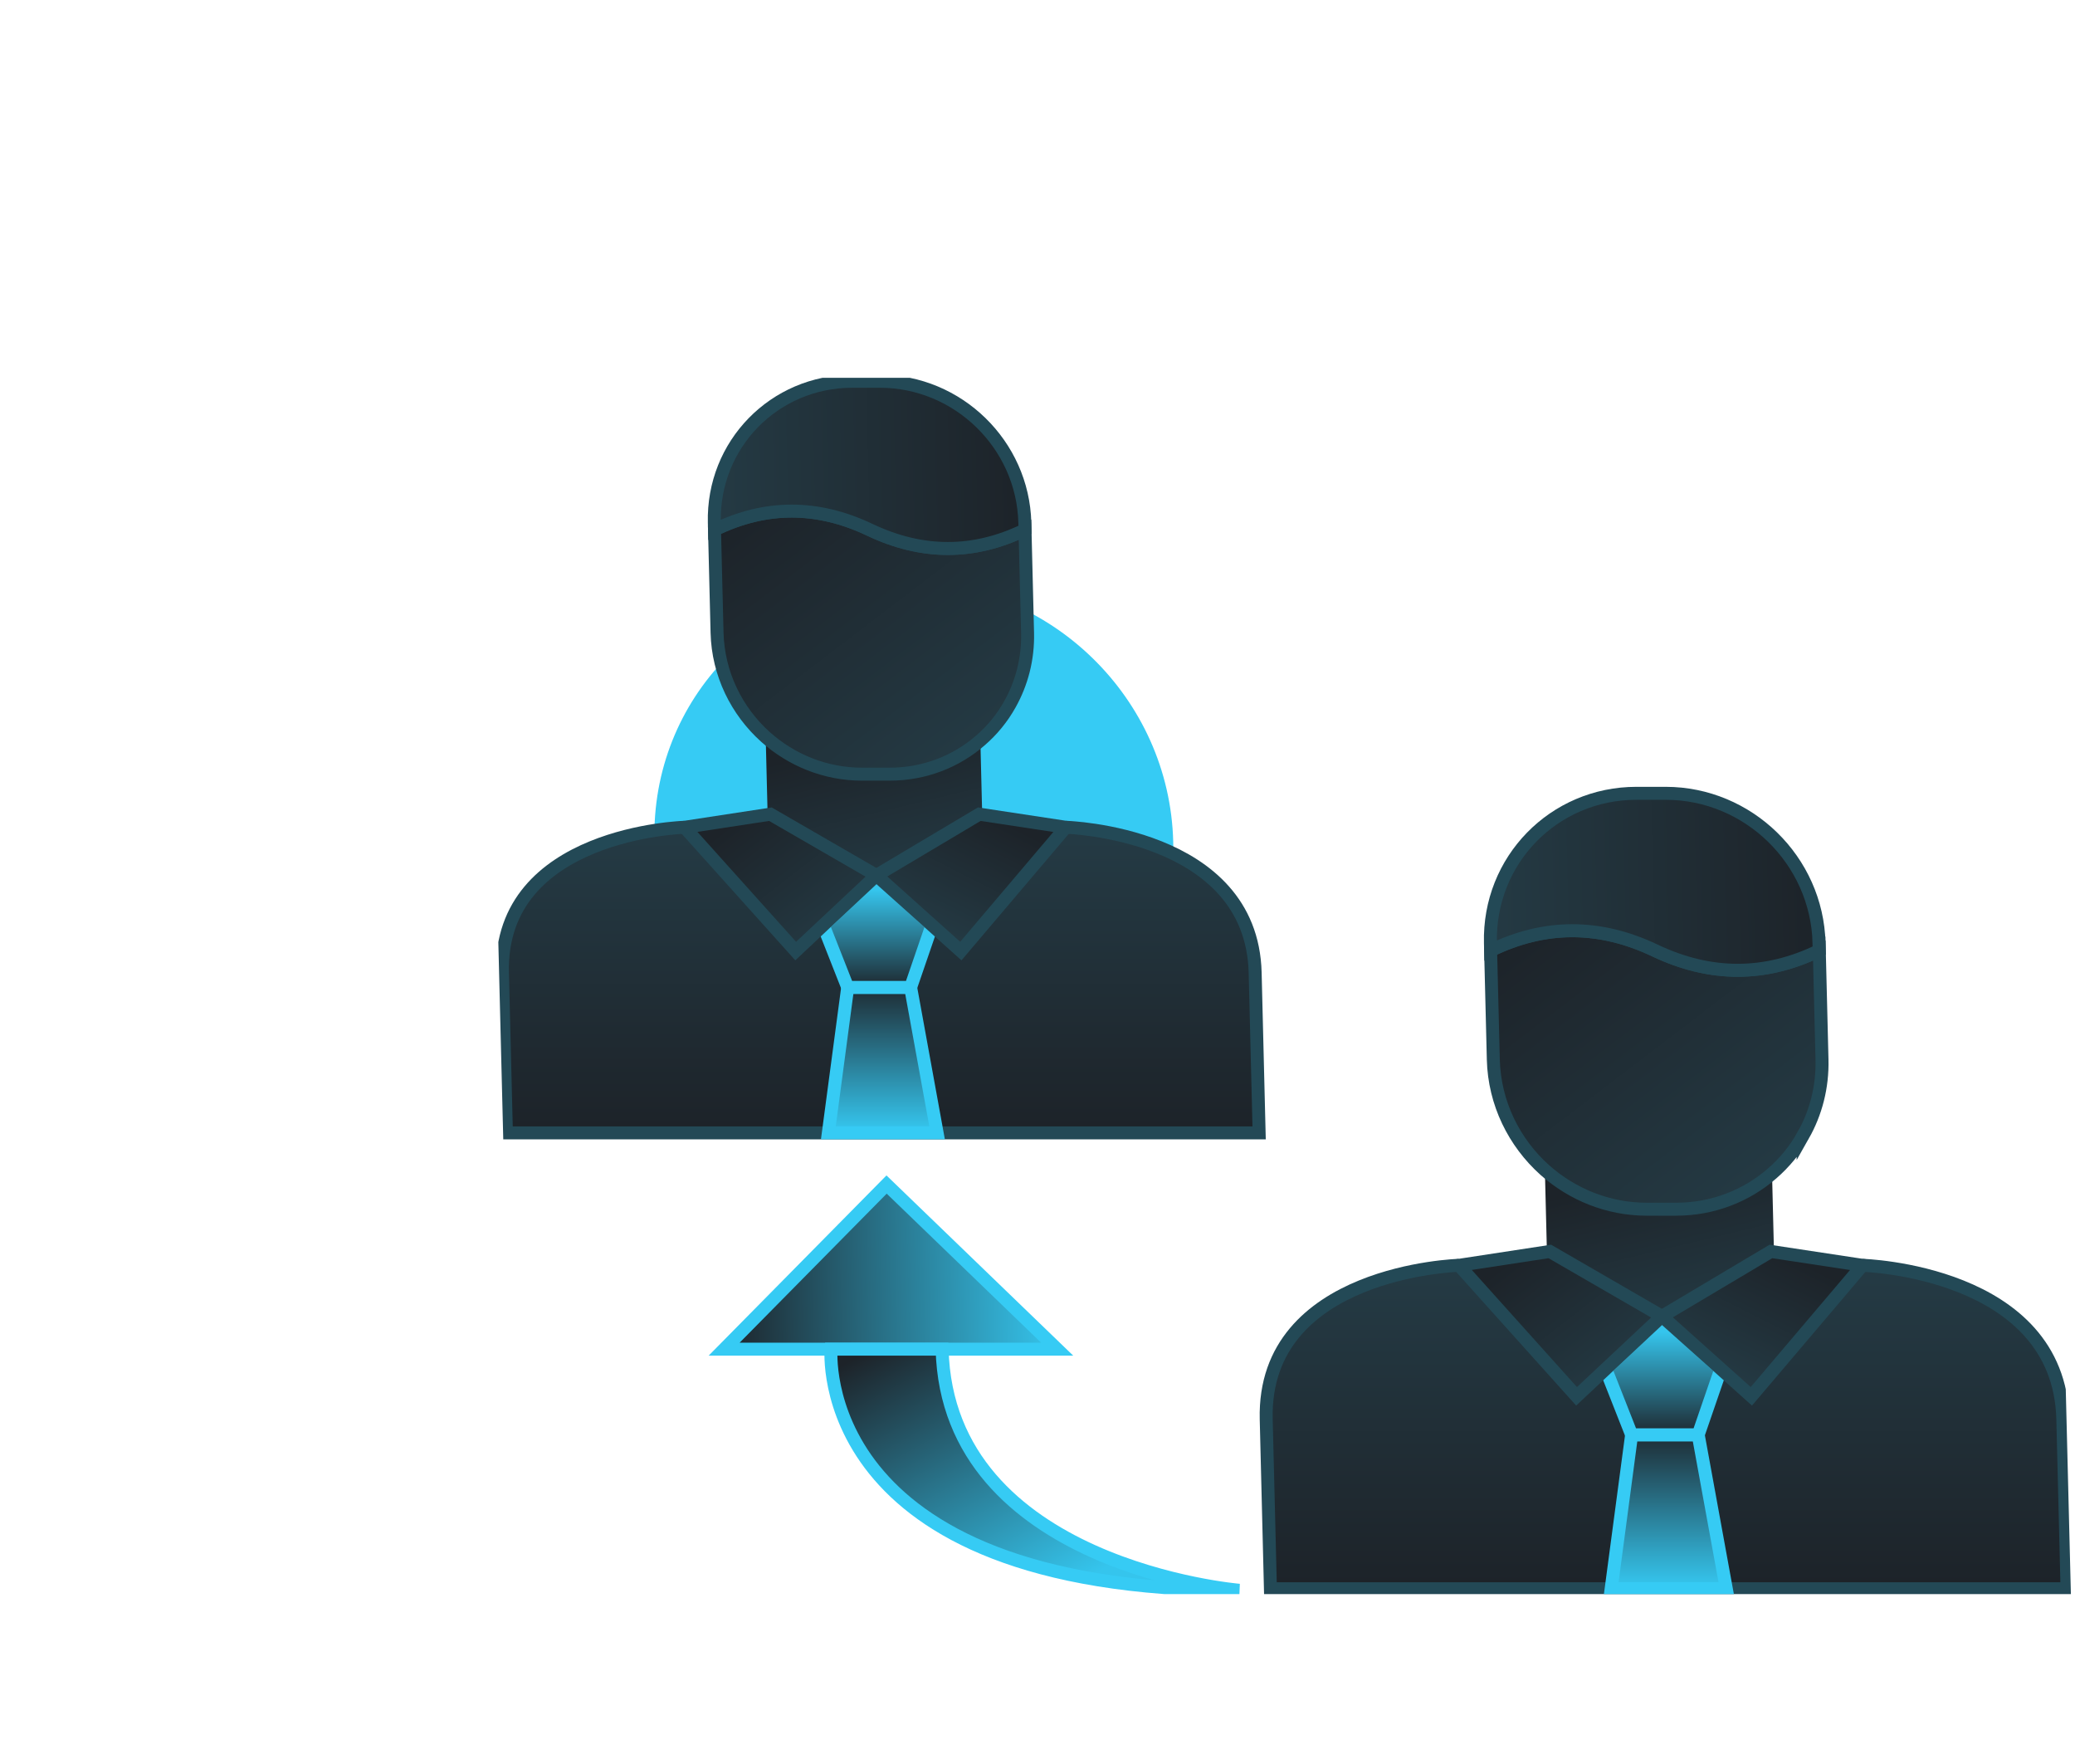 <svg width="160" height="136" viewBox="0 0 160 136" fill="none" xmlns="http://www.w3.org/2000/svg">
<g filter="url(#filter0_f_738_1532)">
<circle cx="20" cy="20" r="20" transform="matrix(1 0 0.025 1 49.965 44.891)" fill="#36CBF4"/>
</g>
<g clip-path="url(#clip0_738_1532)">
<path d="M96.783 74.993L97.089 87.342H72.259L70.211 76.131L71.862 71.336L74.083 73.325L82.178 63.782C82.178 63.782 96.509 64.161 96.778 74.993H96.783Z" fill="url(#paint0_linear_738_1532)"/>
<path d="M63.477 71.331L65.366 76.126L63.873 87.337H39.049L38.743 74.987C38.474 64.156 52.786 63.776 52.786 63.776L61.355 73.319L63.477 71.331Z" fill="url(#paint1_linear_738_1532)"/>
<path d="M75.594 57.088L75.732 62.643L75.511 62.771L67.579 67.492L59.414 62.771L59.186 62.643L59.042 56.831C61.033 58.606 63.642 59.692 66.477 59.692H68.6C71.295 59.692 73.742 58.713 75.6 57.093L75.594 57.088Z" fill="url(#paint2_linear_738_1532)"/>
<path d="M77.863 54.314C77.274 55.367 76.501 56.308 75.595 57.088C73.736 58.708 71.29 59.687 68.594 59.687H66.472C63.637 59.687 61.027 58.601 59.037 56.826C56.811 54.832 55.37 51.961 55.291 48.78L55.095 40.846C59.037 38.922 63.032 38.922 67.069 40.846C71.106 42.766 75.095 42.766 79.037 40.846L79.234 48.78C79.284 50.796 78.78 52.688 77.863 54.314Z" fill="url(#paint3_linear_738_1532)" stroke="#234956" stroke-miterlimit="10"/>
<path d="M82.183 63.782C82.183 63.782 96.514 64.161 96.783 74.993L97.089 87.342H39.049L38.743 74.993C38.474 64.161 52.786 63.782 52.786 63.782" stroke="#234956" stroke-miterlimit="10"/>
<path d="M79.024 40.301L79.037 40.847C75.095 42.766 71.106 42.766 67.069 40.847C63.032 38.922 59.037 38.922 55.095 40.847L55.081 40.301C54.932 34.276 59.699 29.395 65.721 29.395H67.844C73.871 29.395 78.874 34.276 79.024 40.301Z" fill="url(#paint4_linear_738_1532)" stroke="#234956" stroke-miterlimit="10"/>
<path d="M68.363 91.325L55.837 104.017H81.517L68.363 91.325Z" fill="url(#paint5_linear_738_1532)" stroke="#36CBF4" stroke-miterlimit="10"/>
<path d="M64.083 104.017C64.083 104.017 62.469 122.606 95.562 122.606C95.562 122.606 73.06 120.761 72.645 104.017H64.083Z" fill="url(#paint6_linear_738_1532)" stroke="#36CBF4" stroke-miterlimit="10"/>
<path d="M70.216 76.126L72.258 87.337H63.873L65.365 76.126H70.216Z" fill="url(#paint7_linear_738_1532)" stroke="#36CBF4" stroke-miterlimit="10"/>
<path d="M67.579 67.492L71.862 71.331L70.216 76.126H65.365L63.477 71.331L67.574 67.492H67.579Z" fill="url(#paint8_linear_738_1532)" stroke="#36CBF4" stroke-miterlimit="10"/>
<path d="M82.183 63.782L74.088 73.325L71.862 71.331L67.579 67.492L75.511 62.771L82.183 63.782Z" fill="url(#paint9_linear_738_1532)" stroke="#234956" stroke-miterlimit="10"/>
<path d="M67.574 67.492L63.477 71.331L61.355 73.325L52.786 63.782L59.403 62.771L67.574 67.492Z" fill="url(#paint10_linear_738_1532)" stroke="#234956" stroke-miterlimit="10"/>
<path d="M159.061 109.417L159.385 122.483H133.111L130.945 110.614L132.691 105.541L135.043 107.647L143.611 97.548C143.611 97.548 158.777 97.955 159.061 109.417Z" fill="url(#paint11_linear_738_1532)"/>
<path d="M123.814 105.546L125.811 110.62L124.234 122.488H97.96L97.636 109.422C97.352 97.96 112.498 97.553 112.498 97.553L121.566 107.652L123.814 105.546Z" fill="url(#paint12_linear_738_1532)"/>
<path d="M136.639 90.47L136.784 96.345L136.552 96.479L128.157 101.478L119.514 96.479L119.276 96.345L119.123 90.192C121.228 92.068 123.99 93.218 126.995 93.218H129.241C132.097 93.218 134.681 92.186 136.649 90.465L136.639 90.47Z" fill="url(#paint13_linear_738_1532)"/>
<path d="M139.037 87.535C138.417 88.652 137.597 89.647 136.639 90.475C134.671 92.191 132.081 93.228 129.231 93.228H126.985C123.985 93.228 121.224 92.079 119.113 90.203C116.755 88.091 115.231 85.054 115.147 81.686L114.939 73.287C119.114 71.25 123.338 71.25 127.614 73.287C131.889 75.319 136.108 75.319 140.283 73.287L140.491 81.686C140.544 83.819 140.01 85.824 139.037 87.54L139.037 87.535Z" fill="url(#paint14_linear_738_1532)" stroke="#234956" stroke-miterlimit="10"/>
<path d="M143.611 97.553C143.611 97.553 158.777 97.96 159.061 109.422L159.385 122.488H97.96L97.636 109.422C97.352 97.96 112.498 97.553 112.498 97.553" stroke="#234956" stroke-miterlimit="10"/>
<path d="M140.268 72.704L140.282 73.282C136.108 75.314 131.889 75.314 127.613 73.282C123.338 71.245 119.113 71.245 114.939 73.282L114.925 72.704C114.767 66.326 119.81 61.162 126.185 61.162H128.431C134.811 61.162 140.105 66.326 140.263 72.704H140.268Z" fill="url(#paint15_linear_738_1532)" stroke="#234956" stroke-miterlimit="10"/>
<path d="M130.946 110.62L133.112 122.488H124.234L125.812 110.62H130.946Z" fill="url(#paint16_linear_738_1532)" stroke="#36CBF4" stroke-miterlimit="10"/>
<path d="M128.152 101.483L132.691 105.546L130.946 110.62H125.812L123.814 105.546L128.147 101.483H128.152Z" fill="url(#paint17_linear_738_1532)" stroke="#36CBF4" stroke-miterlimit="10"/>
<path d="M143.612 97.554L135.043 107.653L132.692 105.546L128.152 101.483L136.553 96.484L143.612 97.554Z" fill="url(#paint18_linear_738_1532)" stroke="#234956" stroke-miterlimit="10"/>
<path d="M128.147 101.483L123.814 105.546L121.567 107.653L112.498 97.554L119.504 96.484L128.147 101.483Z" fill="url(#paint19_linear_738_1532)" stroke="#234956" stroke-miterlimit="10"/>
</g>
<defs>
<filter id="filter0_f_738_1532" x="0.454" y="-5.109" width="140.013" height="139.988" filterUnits="userSpaceOnUse" color-interpolation-filters="sRGB">
<feFlood flood-opacity="0" result="BackgroundImageFix"/>
<feBlend mode="normal" in="SourceGraphic" in2="BackgroundImageFix" result="shape"/>
<feGaussianBlur stdDeviation="25" result="effect1_foregroundBlur_738_1532"/>
</filter>
<linearGradient id="paint0_linear_738_1532" x1="83.229" y1="64.765" x2="83.229" y2="86.968" gradientUnits="userSpaceOnUse">
<stop stop-color="#243A44"/>
<stop offset="1" stop-color="#1D2329"/>
</linearGradient>
<linearGradient id="paint1_linear_738_1532" x1="51.784" y1="64.765" x2="51.784" y2="86.968" gradientUnits="userSpaceOnUse">
<stop stop-color="#243A44"/>
<stop offset="1" stop-color="#1D2329"/>
</linearGradient>
<linearGradient id="paint2_linear_738_1532" x1="69.509" y1="67.903" x2="66.909" y2="57.095" gradientUnits="userSpaceOnUse">
<stop stop-color="#243A44"/>
<stop offset="1" stop-color="#1D2329"/>
</linearGradient>
<linearGradient id="paint3_linear_738_1532" x1="75.582" y1="57.436" x2="60.225" y2="37.334" gradientUnits="userSpaceOnUse">
<stop stop-color="#243A44"/>
<stop offset="1" stop-color="#1D2329"/>
</linearGradient>
<linearGradient id="paint4_linear_738_1532" x1="54.971" y1="35.843" x2="78.898" y2="35.249" gradientUnits="userSpaceOnUse">
<stop stop-color="#243A44"/>
<stop offset="1" stop-color="#1D2329"/>
</linearGradient>
<linearGradient id="paint5_linear_738_1532" x1="55.68" y1="97.671" x2="81.344" y2="97.035" gradientUnits="userSpaceOnUse">
<stop stop-color="#1D2329"/>
<stop offset="1" stop-color="#35C5ED"/>
</linearGradient>
<linearGradient id="paint6_linear_738_1532" x1="72.072" y1="101.371" x2="83.231" y2="121.957" gradientUnits="userSpaceOnUse">
<stop stop-color="#1D2329"/>
<stop offset="1" stop-color="#35C5ED"/>
</linearGradient>
<linearGradient id="paint7_linear_738_1532" x1="67.773" y1="75.522" x2="67.773" y2="87.075" gradientUnits="userSpaceOnUse">
<stop stop-color="#1D2329"/>
<stop offset="1" stop-color="#35C5ED"/>
</linearGradient>
<linearGradient id="paint8_linear_738_1532" x1="67.794" y1="76.356" x2="67.794" y2="68.625" gradientUnits="userSpaceOnUse">
<stop stop-color="#1D2329"/>
<stop offset="1" stop-color="#35C5ED"/>
</linearGradient>
<linearGradient id="paint9_linear_738_1532" x1="71.848" y1="71.865" x2="76.401" y2="62.843" gradientUnits="userSpaceOnUse">
<stop stop-color="#243A44"/>
<stop offset="1" stop-color="#1D2329"/>
</linearGradient>
<linearGradient id="paint10_linear_738_1532" x1="65.112" y1="71.924" x2="57.769" y2="62.434" gradientUnits="userSpaceOnUse">
<stop stop-color="#243A44"/>
<stop offset="1" stop-color="#1D2329"/>
</linearGradient>
<linearGradient id="paint11_linear_738_1532" x1="144.718" y1="98.596" x2="144.718" y2="122.098" gradientUnits="userSpaceOnUse">
<stop stop-color="#243A44"/>
<stop offset="1" stop-color="#1D2329"/>
</linearGradient>
<linearGradient id="paint12_linear_738_1532" x1="111.438" y1="98.596" x2="111.438" y2="122.098" gradientUnits="userSpaceOnUse">
<stop stop-color="#243A44"/>
<stop offset="1" stop-color="#1D2329"/>
</linearGradient>
<linearGradient id="paint13_linear_738_1532" x1="130.2" y1="101.921" x2="127.444" y2="90.473" gradientUnits="userSpaceOnUse">
<stop stop-color="#243A44"/>
<stop offset="1" stop-color="#1D2329"/>
</linearGradient>
<linearGradient id="paint14_linear_738_1532" x1="136.627" y1="90.839" x2="120.372" y2="69.566" gradientUnits="userSpaceOnUse">
<stop stop-color="#243A44"/>
<stop offset="1" stop-color="#1D2329"/>
</linearGradient>
<linearGradient id="paint15_linear_738_1532" x1="114.808" y1="67.984" x2="140.136" y2="67.356" gradientUnits="userSpaceOnUse">
<stop stop-color="#243A44"/>
<stop offset="1" stop-color="#1D2329"/>
</linearGradient>
<linearGradient id="paint16_linear_738_1532" x1="128.363" y1="109.978" x2="128.363" y2="122.21" gradientUnits="userSpaceOnUse">
<stop stop-color="#1D2329"/>
<stop offset="1" stop-color="#35C5ED"/>
</linearGradient>
<linearGradient id="paint17_linear_738_1532" x1="128.385" y1="110.86" x2="128.385" y2="102.681" gradientUnits="userSpaceOnUse">
<stop stop-color="#1D2329"/>
<stop offset="1" stop-color="#35C5ED"/>
</linearGradient>
<linearGradient id="paint18_linear_738_1532" x1="132.673" y1="106.108" x2="137.494" y2="96.56" gradientUnits="userSpaceOnUse">
<stop stop-color="#243A44"/>
<stop offset="1" stop-color="#1D2329"/>
</linearGradient>
<linearGradient id="paint19_linear_738_1532" x1="125.546" y1="106.172" x2="117.771" y2="96.128" gradientUnits="userSpaceOnUse">
<stop stop-color="#243A44"/>
<stop offset="1" stop-color="#1D2329"/>
</linearGradient>
<clipPath id="clip0_738_1532">
<rect width="120" height="93.774" fill="white" transform="matrix(1 0 0.025 1 37.338 29.128)"/>
</clipPath>
</defs>
</svg>
